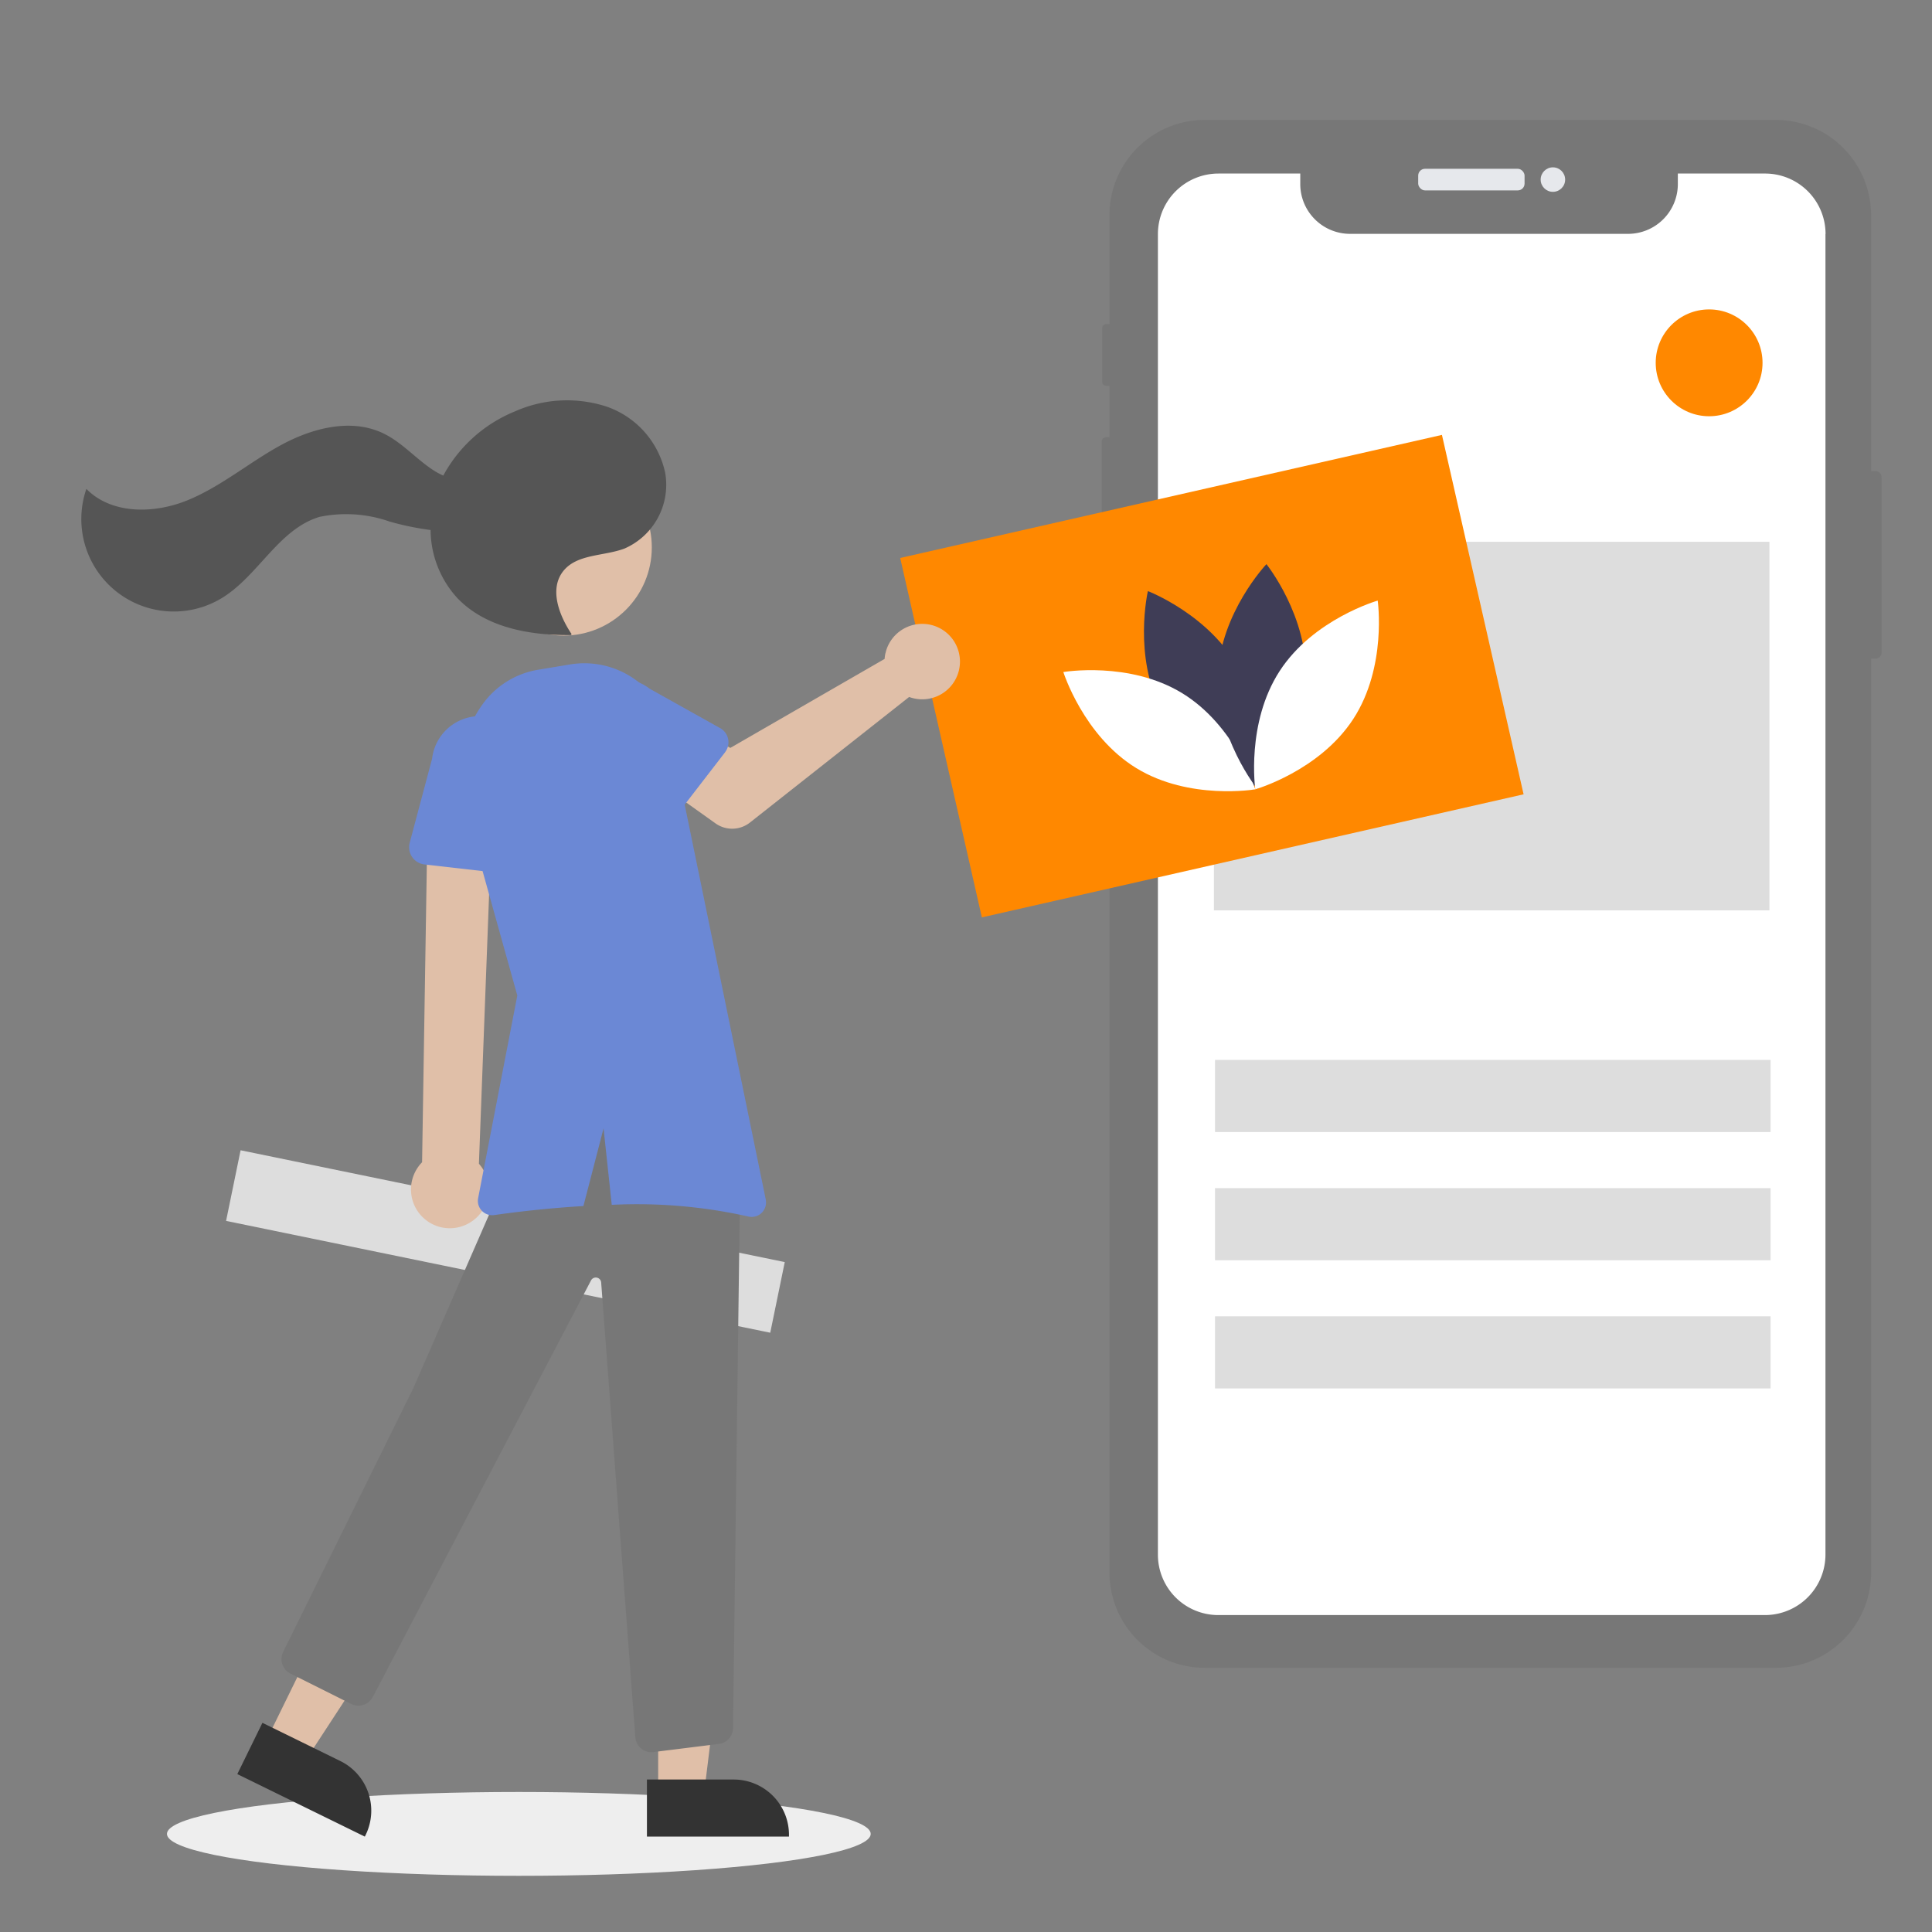 <svg xmlns="http://www.w3.org/2000/svg" xmlns:xlink="http://www.w3.org/1999/xlink" viewBox="0 0 150 150"><rect x="0" y="0" width="150" height="150" fill="#808080" stroke="none"/><defs><style>.b3ce0021-7c51-4289-ad4f-5735e1737735,.fb14756f-5d44-4341-b610-e2eaad22d4fe{fill:#fff;}.ac40687f-0da7-4c68-bba5-75b75ff6bb4d,.b3ce0021-7c51-4289-ad4f-5735e1737735{stroke:#ccc;stroke-miterlimit:10;stroke-width:0.75px;}.ba0844c1-9311-4fbf-9369-67b2fc48facb{isolation:isolate;}.a3e39ac7-d177-48e5-aced-c8c2a0384e28{clip-path:url(#bf1b8923-30cc-4c02-b135-bcbbf5b779f3);}.b98d0581-af12-4393-8cf1-b47b00a2a9e3{fill:#f0ddce;}.b262c3b7-26b9-433b-bfbb-85f1906f8609{fill:#303351;}.f962d293-3a52-4eb9-b16d-701ad75d2042{fill:#3f3d56;}.ac40687f-0da7-4c68-bba5-75b75ff6bb4d{fill:none;}.e35bd12a-574b-41b4-b862-8c09ba6527c3{clip-path:url(#aaff04a2-189b-41e9-939c-fda0034f39b2);}.fe7bad51-398d-46c5-a4eb-18349575619f{fill:#777;}.a688a4da-c36e-407e-8494-8f8abf74caa6{fill:#e6e8ec;}.bf847a0d-1ad0-42b6-89e6-dc67faf74f06{fill:#ddd;}.af4a66ce-ed46-41df-8811-55fa271295bd{fill:#f80;}.ae684d56-6185-488e-a19b-3a29d76f8964{fill:#eee;mix-blend-mode:multiply;}.a0d6d56f-aa6b-4303-a7c2-921f6a2cb889{fill:#e0bfa8;}.b8ba2885-0608-41f2-8e71-7306b2b48b36{fill:#333;}.a6da371b-fbab-498d-a4ac-0606ef6ec7c4{fill:#6b88d5;}.a718509a-728e-4c59-9abc-49b2648c91d7{fill:#555;}</style><clipPath id="bf1b8923-30cc-4c02-b135-bcbbf5b779f3"><circle class="b3ce0021-7c51-4289-ad4f-5735e1737735" cx="120.369" cy="-51.913" r="23.814"/></clipPath><clipPath id="aaff04a2-189b-41e9-939c-fda0034f39b2"><circle class="b3ce0021-7c51-4289-ad4f-5735e1737735" cx="24.856" cy="-99.436" r="23.856"/></clipPath></defs><title>strato-illu-</title><g class="ba0844c1-9311-4fbf-9369-67b2fc48facb"><g id="efdc1434-bef4-420b-aa8e-96d1233fbcdf" data-name="Ebene 1"><circle class="fb14756f-5d44-4341-b610-e2eaad22d4fe" cx="120.369" cy="-51.913" r="23.814"/><g class="a3e39ac7-d177-48e5-aced-c8c2a0384e28"><path class="b98d0581-af12-4393-8cf1-b47b00a2a9e3" d="M136.109-8.374s-1.4,9.632-5,9.955,1.076-9.955,1.076-9.955Z"/><path class="b98d0581-af12-4393-8cf1-b47b00a2a9e3" d="M97.751-10.4S96.776-.711,100.2.475s1.366-9.92,1.366-9.92Z"/><path class="b262c3b7-26b9-433b-bfbb-85f1906f8609" d="M128.9-9.934c1.184,2.313-2.529,24.43-2.367,28.735s-.538,16.627-1.077,17.7a16.531,16.531,0,0,0-.861,4.627c-.215,1.776-2.475,1.884-5,1.83s-.861-2.852-.861-2.852.592-18.4,0-19.318-.592-5.058-.592-5.058l-1.83-14.368-2.421,15.928s1.184,8.233,1.13,8.987.646,5.6.646,5.6c-.7,3.39-5.812,2.26-5.812,2.26s-3.982-15.336-4.466-16.466.107-7.157.107-7.157c-1.991-17.058.539-22.493.539-22.493S127.714-12.248,128.9-9.934Z"/><path class="f962d293-3a52-4eb9-b16d-701ad75d2042" d="M114.157,33.077c1.886-1.167,1.156-4.507,1.156-4.507a8.443,8.443,0,0,1,1.962.67c1.561.646.592,4.09-.7,6.35a9.833,9.833,0,0,0-1.4,3.659c.108,4.413-2.26,6.081-2.26,6.081a4.5,4.5,0,0,1-4.52-.7c-2.1-1.776,1.13-9.148,1.13-9.148s-.43-.7-.968-1.722.269-.914.269-.914a2.614,2.614,0,0,0,2.529.968,1.516,1.516,0,0,1,1.937.807Z"/><path class="f962d293-3a52-4eb9-b16d-701ad75d2042" d="M124.324,44.523a41.458,41.458,0,0,0,.485,6.08c.376,1.023-.915,1.507-5.274,1.507s-2.314-3.229-1.937-3.6.484-3.444.484-3.444l.377-1.238s-.269-1.722-.377-2.852,2.207-.969,4.359-.7.861,2.691.861,2.691Z"/></g><circle class="ac40687f-0da7-4c68-bba5-75b75ff6bb4d" cx="120.369" cy="-51.913" r="23.814"/><circle class="fb14756f-5d44-4341-b610-e2eaad22d4fe" cx="24.856" cy="-99.436" r="23.856"/><g class="e35bd12a-574b-41b4-b862-8c09ba6527c3"><polygon class="b262c3b7-26b9-433b-bfbb-85f1906f8609" points="9.094 22.804 18.601 22.804 24.678 -30.403 35.85 22.804 42.265 22.804 42.265 -40.643 11.766 -49.771 9.094 22.804"/></g><circle class="ac40687f-0da7-4c68-bba5-75b75ff6bb4d" cx="24.856" cy="-99.436" r="23.856"/><path class="fe7bad51-398d-46c5-a4eb-18349575619f" d="M146.086,37.046v13.62a.475.475,0,0,1-.475.474h-.338v70.95a7.4,7.4,0,0,1-7.4,7.4H93.538a7.4,7.4,0,0,1-7.4-7.4V53.629h-.244a.336.336,0,0,1-.336-.334V45.544a.335.335,0,0,1,.335-.336h.245v-2.92H85.89a.352.352,0,0,1-.35-.353V34.29a.351.351,0,0,1,.35-.35h.247V29.954h-.251a.312.312,0,0,1-.311-.31h0V25.471a.312.312,0,0,1,.311-.313h.251V16.71a7.4,7.4,0,0,1,7.4-7.4H137.87a7.4,7.4,0,0,1,7.4,7.4V36.571h.338A.476.476,0,0,1,146.086,37.046Z"/><rect class="a688a4da-c36e-407e-8494-8f8abf74caa6" x="110.109" y="13.105" width="8.258" height="1.677" rx="0.527"/><circle class="a688a4da-c36e-407e-8494-8f8abf74caa6" cx="120.567" cy="13.943" r="0.951"/><path class="fb14756f-5d44-4341-b610-e2eaad22d4fe" d="M141.728,18.174V120.7a4.7,4.7,0,0,1-4.7,4.694H94.6a4.688,4.688,0,0,1-4.7-4.68V18.174a4.7,4.7,0,0,1,4.7-4.7h6.352v.815a3.867,3.867,0,0,0,3.868,3.867H126.4a3.867,3.867,0,0,0,3.867-3.867v-.815h6.769a4.694,4.694,0,0,1,4.7,4.694Z"/><rect class="bf847a0d-1ad0-42b6-89e6-dc67faf74f06" x="94.334" y="82.292" width="43.132" height="5.599"/><rect class="bf847a0d-1ad0-42b6-89e6-dc67faf74f06" x="36.442" y="74.824" width="5.599" height="43.132" transform="translate(-63.075 115.426) rotate(-78.388)"/><rect class="bf847a0d-1ad0-42b6-89e6-dc67faf74f06" x="94.334" y="92.246" width="43.132" height="5.599"/><rect class="bf847a0d-1ad0-42b6-89e6-dc67faf74f06" x="94.334" y="102.199" width="43.132" height="5.599"/><circle class="af4a66ce-ed46-41df-8811-55fa271295bd" cx="132.696" cy="28.17" r="4.147"/><rect class="bf847a0d-1ad0-42b6-89e6-dc67faf74f06" x="94.247" y="42.064" width="43.132" height="28.616"/><rect class="af4a66ce-ed46-41df-8811-55fa271295bd" x="72.526" y="38.187" width="43.132" height="28.616" transform="translate(-9.292 22.149) rotate(-12.799)"/><path class="f962d293-3a52-4eb9-b16d-701ad75d2042" d="M90.205,55.205c2.259,4.261,7.1,6.117,7.1,6.117s1.182-5.052-1.077-9.313-7.105-6.116-7.105-6.116S87.945,50.945,90.205,55.205Z"/><path class="fb14756f-5d44-4341-b610-e2eaad22d4fe" d="M91.788,53.82c4.115,2.514,5.672,7.464,5.672,7.464s-5.115.872-9.23-1.643-5.672-7.464-5.672-7.464S87.673,51.305,91.788,53.82Z"/><path class="f962d293-3a52-4eb9-b16d-701ad75d2042" d="M101.377,52.667c-.2,4.819-3.765,8.586-3.765,8.586s-3.248-4.045-3.052-8.864S98.325,43.8,98.325,43.8,101.574,47.849,101.377,52.667Z"/><path class="fb14756f-5d44-4341-b610-e2eaad22d4fe" d="M99.351,52.1c-2.625,4.045-1.891,9.182-1.891,9.182s4.989-1.424,7.614-5.47,1.891-9.182,1.891-9.182S101.975,48.056,99.351,52.1Z"/><ellipse class="ae684d56-6185-488e-a19b-3a29d76f8964" cx="40.282" cy="142.384" rx="27.32" ry="3.255"/><polygon class="a0d6d56f-aa6b-4303-a7c2-921f6a2cb889" points="20.666 135.147 23.737 136.652 31.005 125.523 26.472 123.301 20.666 135.147"/><path class="b8ba2885-0608-41f2-8e71-7306b2b48b36" d="M20.374,133.76l6.048,2.965h0a4.292,4.292,0,0,1,1.965,5.743h0l-.062.126-9.9-4.854Z"/><polygon class="a0d6d56f-aa6b-4303-a7c2-921f6a2cb889" points="51.1 140.394 54.521 140.394 56.148 127.202 51.1 127.202 51.1 140.394"/><path class="b8ba2885-0608-41f2-8e71-7306b2b48b36" d="M50.228,138.162h6.736a4.292,4.292,0,0,1,4.292,4.293h0v.139H50.228Z"/><circle class="a0d6d56f-aa6b-4303-a7c2-921f6a2cb889" cx="43.754" cy="42.496" r="6.852"/><path class="fe7bad51-398d-46c5-a4eb-18349575619f" d="M50.577,136.043a1.257,1.257,0,0,1-1.253-1.2L46.676,99.59a.419.419,0,0,0-.789-.18L28.944,131.755a1.262,1.262,0,0,1-1.674.54l-4.723-2.361a1.259,1.259,0,0,1-.564-1.679l10.11-20.485,6.7-15.346c2.585-5.091,5.329-7.715,8.391-8.021,3.141-.313,6.495,1.846,10.256,6.6l.03.039v.049l-.558,43.063a1.251,1.251,0,0,1-1.139,1.248l-5.069.632Q50.638,136.043,50.577,136.043Z"/><path class="a0d6d56f-aa6b-4303-a7c2-921f6a2cb889" d="M36.522,94.9a3,3,0,0,0,.977-4.124,3.043,3.043,0,0,0-.316-.423l1.033-27.3-5.022.626-.423,26.558A3.013,3.013,0,0,0,36.522,94.9Z"/><path class="a6da371b-fbab-498d-a4ac-0606ef6ec7c4" d="M39.7,67.882l-6.744-.767a1.343,1.343,0,0,1-1.183-1.487,1.3,1.3,0,0,1,.036-.194L33.549,58.9a3.732,3.732,0,0,1,7.414.864l.23,6.741a1.343,1.343,0,0,1-1.3,1.388,1.293,1.293,0,0,1-.2-.007Z"/><path class="a0d6d56f-aa6b-4303-a7c2-921f6a2cb889" d="M68.748,50.7a2.842,2.842,0,0,0-.067.458L56.7,58.068l-2.913-1.677-3.106,4.065,4.869,3.47a2.231,2.231,0,0,0,2.677-.065l12.358-9.749a2.929,2.929,0,1,0-1.73-3.763,2.771,2.771,0,0,0-.1.347Z"/><path class="a6da371b-fbab-498d-a4ac-0606ef6ec7c4" d="M56.3,58.4l-3.873,5.02a1.255,1.255,0,0,1-1.761.227,1.145,1.145,0,0,1-.137-.123L46.14,58.966a3.486,3.486,0,0,1,4.276-5.508l5.5,3.075a1.255,1.255,0,0,1,.483,1.708,1.208,1.208,0,0,1-.1.154Z"/><path class="a6da371b-fbab-498d-a4ac-0606ef6ec7c4" d="M59.456,93.141,52.02,56.921a6.791,6.791,0,0,0-7.77-5.333L41.77,52A6.649,6.649,0,0,0,37.452,54.7h0a9.288,9.288,0,0,0-1.388,7.9l4.1,14.69L37.123,93.021A1.114,1.114,0,0,0,38,94.328a1.126,1.126,0,0,0,.371.01c1.525-.219,4.038-.53,6.925-.7l1.564-6.033.636,5.938a39.541,39.541,0,0,1,10.573.9,1.117,1.117,0,0,0,1.383-1.3Z"/><path class="a718509a-728e-4c59-9abc-49b2648c91d7" d="M51.645,36.711a6.978,6.978,0,0,0-4.593-5.157,9.941,9.941,0,0,0-7.068.385,11.077,11.077,0,0,0-5.568,4.985,5.711,5.711,0,0,1-.833-.458c-1.319-.878-2.39-2.128-3.817-2.817-2.516-1.213-5.558-.407-8.007.938s-4.62,3.2-7.207,4.256-5.887,1.107-7.846-.885a7.179,7.179,0,0,0,10.52,8.473c2.835-1.727,4.4-5.346,7.579-6.3a10.194,10.194,0,0,1,5.426.357,21.493,21.493,0,0,0,3.2.661,7.9,7.9,0,0,0,2.063,5.269c2.193,2.31,5.637,2.925,8.822,2.888l.066-.068c-.975-1.46-1.745-3.484-.671-4.873,1.06-1.37,3.15-1.168,4.774-1.775A5.4,5.4,0,0,0,51.645,36.711Z"/></g></g></svg>